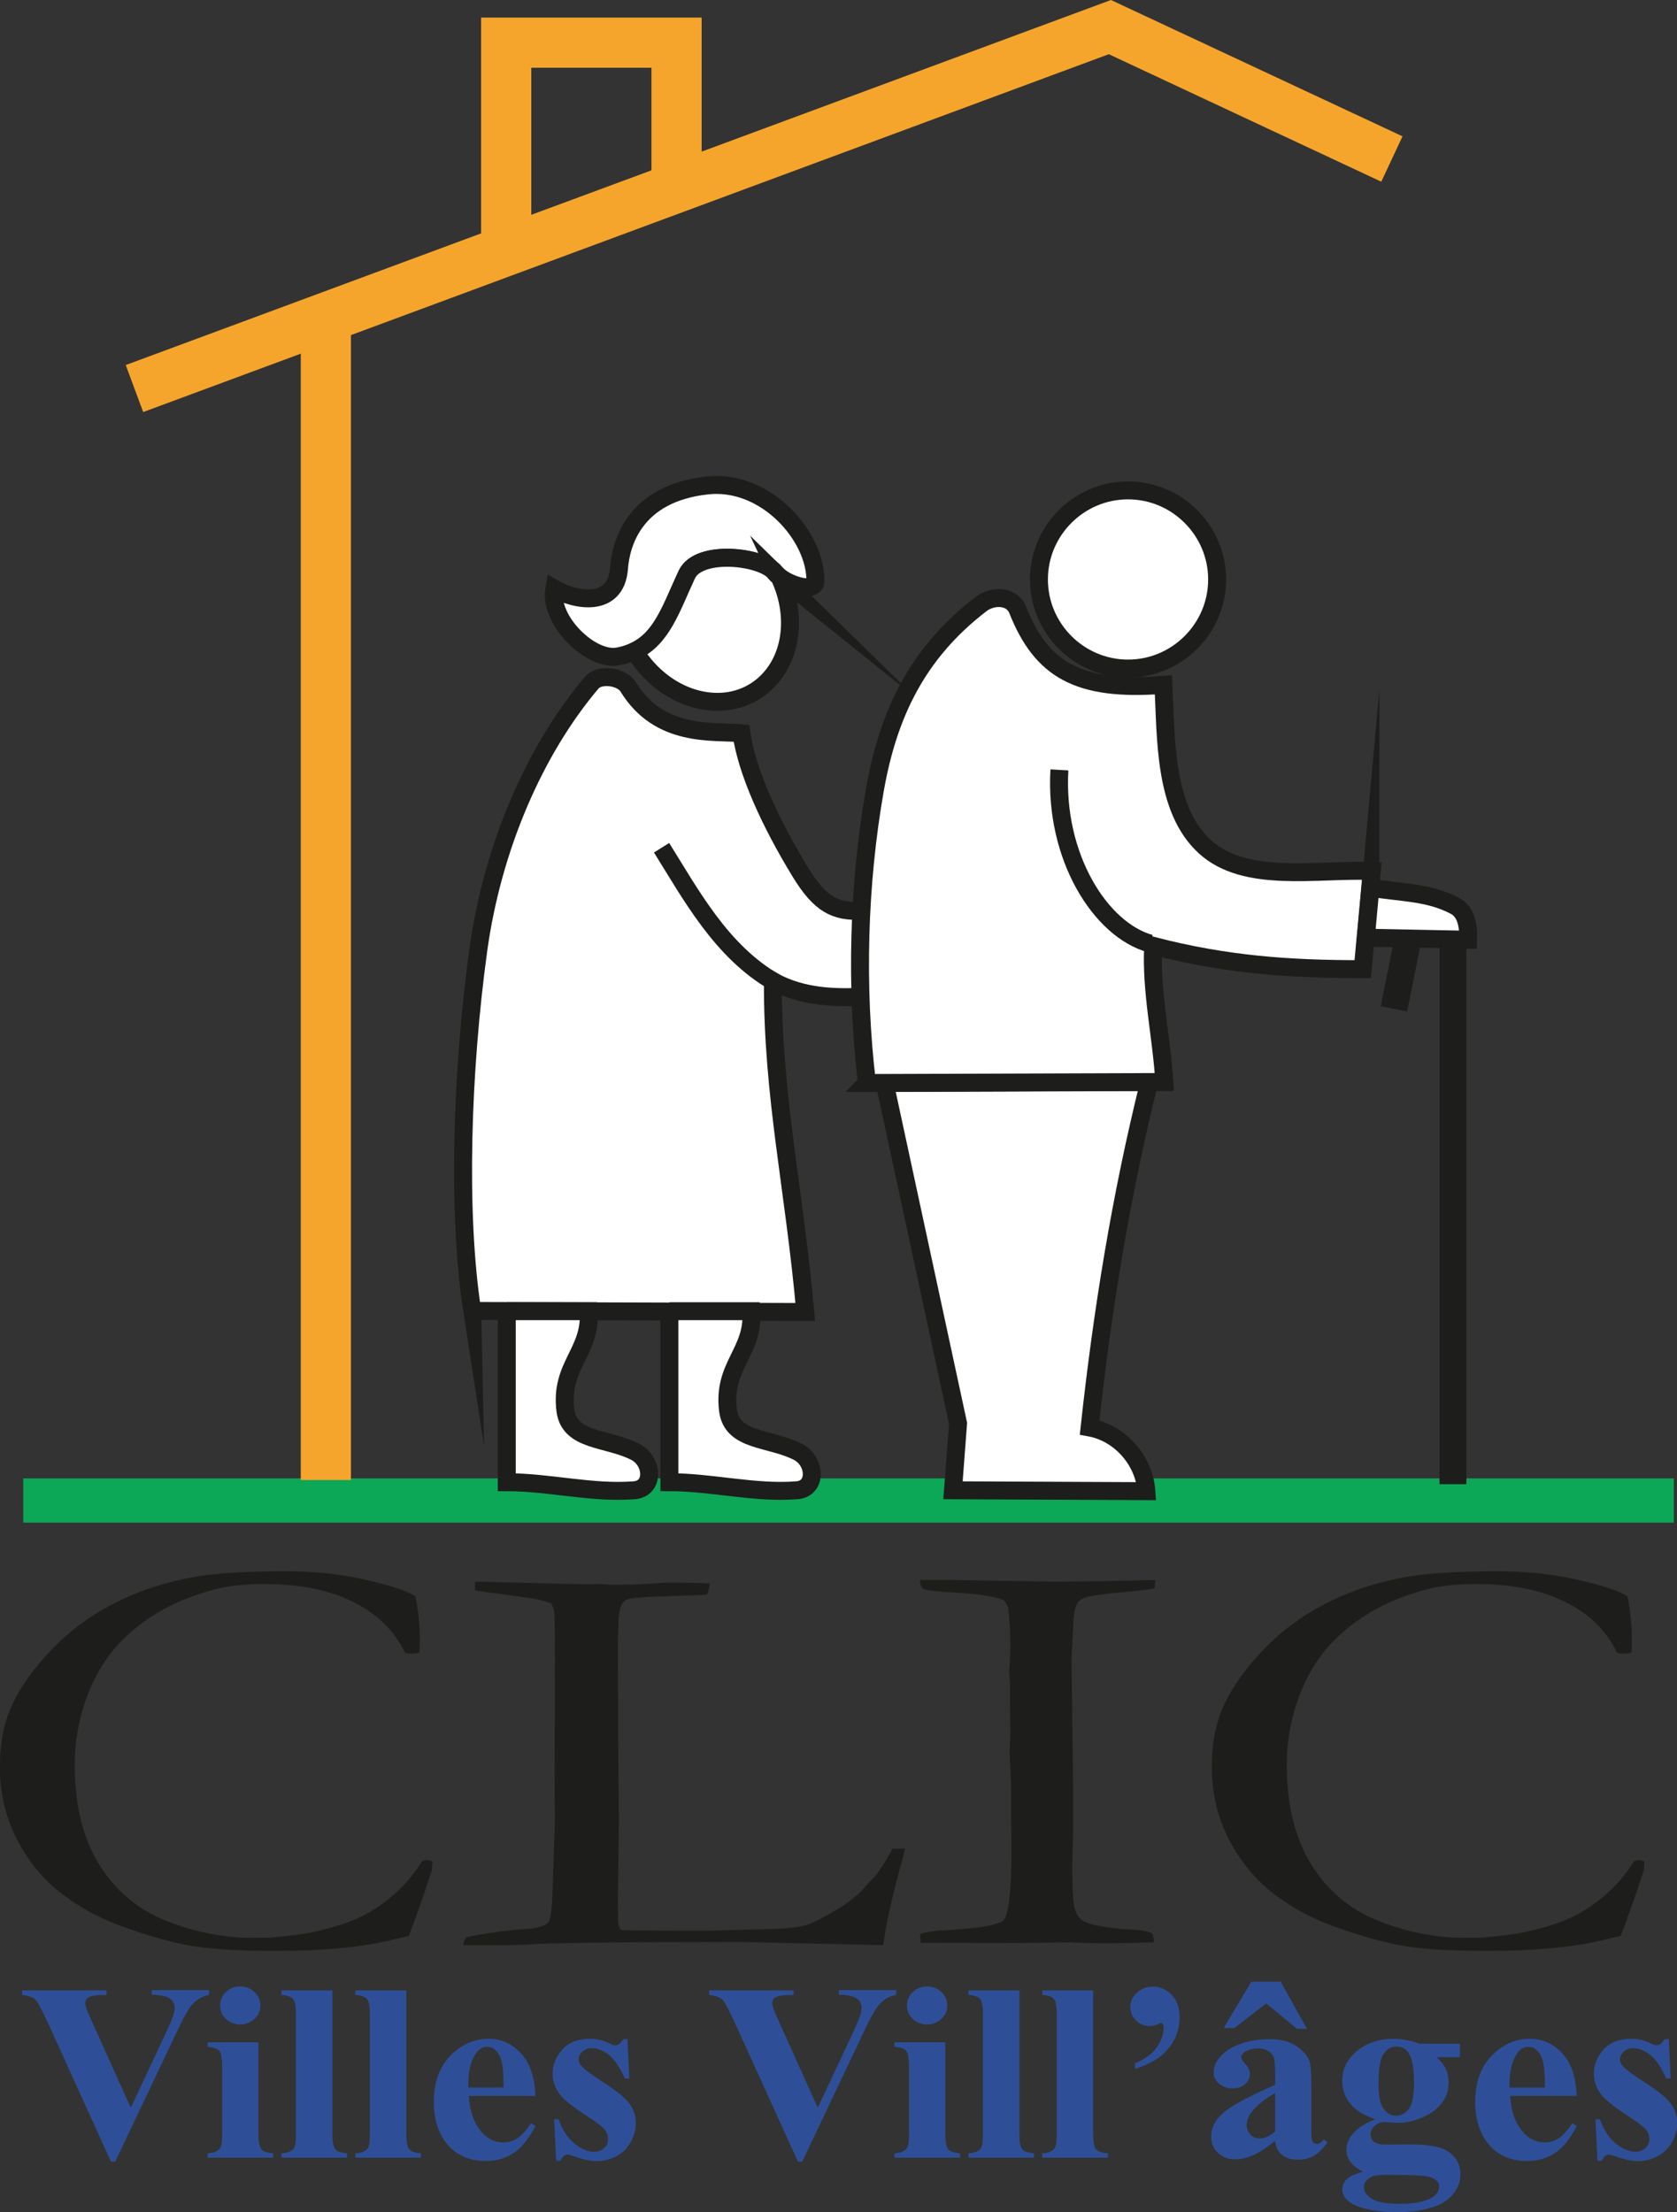 <?xml version="1.0" encoding="UTF-8"?> <svg xmlns="http://www.w3.org/2000/svg" id="a" viewBox="0 0 132.7 175.08"><rect x="0" y="0" width="132.7" height="175.08" fill="#333333" stroke="none"/><defs><style>.b{stroke-width:2.13px;}.b,.c,.d{fill:none;}.b,.c,.d,.e{stroke:#1d1d1b;stroke-miterlimit:22.93;}.c{stroke-width:.57px;}.f{fill:#0ca757;}.g{fill:#f6a52c;}.g,.d,.e{fill-rule:evenodd;}.d,.e{stroke-width:1.42px;}.h{fill:#2e4f98;}.i{fill:#1d1d1b;}.e{fill:#fff;}</style></defs><rect class="f" x="1.84" y="117" width="130.61" height="3.5"></rect><path class="h" d="M16.55,157.52v.36c-.5,.08-.96,.33-1.35,.77-.29,.33-.72,1.09-1.28,2.3l-4.8,10.12h-.34l-4.78-10.53c-.58-1.27-.96-2.02-1.15-2.24-.2-.22-.56-.36-1.1-.42v-.36h6.68v.36h-.22c-.6,0-1.01,.07-1.23,.21-.16,.1-.23,.24-.23,.43,0,.12,.03,.26,.08,.42,.06,.16,.24,.59,.55,1.28l2.97,6.59,2.75-5.87c.33-.71,.53-1.19,.61-1.43,.08-.24,.11-.45,.11-.62,0-.19-.05-.37-.16-.52-.11-.15-.27-.26-.48-.34-.29-.11-.69-.17-1.17-.17v-.36h4.57Z"></path><path class="h" d="M19.01,157.21c.45,0,.82,.15,1.13,.44,.31,.3,.46,.65,.46,1.07s-.15,.77-.47,1.06c-.31,.29-.69,.44-1.13,.44s-.81-.15-1.12-.44c-.31-.29-.46-.65-.46-1.06s.15-.77,.46-1.07c.31-.3,.68-.44,1.12-.44h0Zm1.44,4.42v7.24c0,.64,.08,1.06,.24,1.23,.16,.18,.47,.28,.93,.31v.35h-5.19v-.35c.42-.01,.74-.13,.95-.35,.14-.15,.2-.55,.2-1.19v-5.33c0-.64-.08-1.06-.23-1.24-.16-.18-.46-.28-.92-.31v-.36h4.03Z"></path><path class="h" d="M26.3,157.52v11.35c0,.64,.08,1.06,.24,1.23,.16,.18,.47,.28,.92,.31v.35h-5.19v-.35c.42-.01,.74-.13,.95-.35,.14-.15,.2-.55,.2-1.19v-9.45c0-.64-.08-1.05-.24-1.23-.16-.18-.46-.28-.91-.31v-.36h4.02Z"></path><path class="h" d="M32.15,157.52v11.35c0,.64,.08,1.06,.24,1.23,.16,.18,.47,.28,.92,.31v.35h-5.19v-.35c.42-.01,.74-.13,.95-.35,.14-.15,.2-.55,.2-1.19v-9.45c0-.64-.08-1.05-.24-1.23-.16-.18-.46-.28-.92-.31v-.36h4.03Z"></path><path class="h" d="M42.37,165.87h-5.27c.06,1.21,.4,2.17,1.02,2.87,.47,.54,1.04,.81,1.7,.81,.41,0,.79-.11,1.12-.33,.34-.22,.69-.61,1.08-1.18l.35,.21c-.52,1.01-1.09,1.72-1.73,2.14-.63,.42-1.36,.63-2.19,.63-1.42,0-2.5-.52-3.24-1.56-.59-.84-.88-1.88-.88-3.12,0-1.52,.44-2.74,1.3-3.64,.87-.9,1.88-1.35,3.05-1.35,.97,0,1.82,.38,2.53,1.14,.72,.76,1.1,1.88,1.15,3.37h0Zm-2.52-.65c0-1.05-.06-1.77-.18-2.16-.12-.39-.31-.69-.56-.89-.14-.12-.34-.18-.57-.18-.36,0-.65,.17-.87,.5-.4,.58-.61,1.37-.61,2.38v.34h2.79Z"></path><path class="h" d="M49.65,161.38l.15,3.11h-.35c-.42-.92-.85-1.56-1.3-1.89-.45-.34-.89-.51-1.34-.51-.28,0-.52,.09-.72,.27-.2,.18-.3,.39-.3,.62,0,.18,.07,.35,.21,.51,.22,.27,.83,.73,1.84,1.37,1.01,.65,1.67,1.2,1.99,1.65,.32,.45,.48,.96,.48,1.52,0,.51-.13,1-.4,1.49-.27,.49-.64,.86-1.13,1.12-.49,.26-1.02,.39-1.61,.39-.46,0-1.07-.14-1.84-.41-.2-.07-.34-.11-.42-.11-.22,0-.41,.16-.56,.49h-.34l-.16-3.28h.35c.31,.86,.73,1.5,1.27,1.93,.54,.43,1.04,.64,1.53,.64,.33,0,.6-.1,.81-.29,.21-.19,.31-.43,.31-.7,0-.31-.1-.58-.31-.81-.2-.23-.66-.57-1.37-1.03-1.05-.69-1.73-1.22-2.03-1.58-.45-.53-.68-1.12-.68-1.77,0-.7,.26-1.34,.77-1.91,.51-.57,1.25-.85,2.21-.85,.52,0,1.02,.12,1.51,.36,.18,.1,.33,.15,.45,.15,.13,0,.22-.02,.3-.07,.08-.05,.2-.19,.36-.41h.35Z"></path><path class="h" d="M70.91,157.52v.36c-.5,.08-.96,.33-1.35,.77-.29,.33-.72,1.09-1.28,2.3l-4.8,10.12h-.34l-4.78-10.53c-.58-1.27-.96-2.02-1.15-2.24-.2-.22-.56-.36-1.1-.42v-.36h6.68v.36h-.22c-.6,0-1.01,.07-1.23,.21-.16,.1-.23,.24-.23,.43,0,.12,.03,.26,.08,.42,.06,.16,.24,.59,.55,1.28l2.97,6.59,2.75-5.87c.33-.71,.53-1.19,.61-1.43,.08-.24,.11-.45,.11-.62,0-.19-.05-.37-.16-.52-.11-.15-.27-.26-.48-.34-.29-.11-.69-.17-1.17-.17v-.36h4.57Z"></path><path class="h" d="M73.36,157.21c.45,0,.82,.15,1.13,.44,.31,.3,.46,.65,.46,1.07s-.15,.77-.47,1.06c-.31,.29-.69,.44-1.13,.44s-.81-.15-1.12-.44c-.31-.29-.46-.65-.46-1.06s.15-.77,.46-1.07c.31-.3,.68-.44,1.12-.44h0Zm1.44,4.42v7.24c0,.64,.08,1.06,.24,1.23,.16,.18,.47,.28,.93,.31v.35h-5.19v-.35c.42-.01,.74-.13,.95-.35,.14-.15,.2-.55,.2-1.19v-5.33c0-.64-.08-1.06-.23-1.24-.16-.18-.46-.28-.92-.31v-.36h4.03Z"></path><path class="h" d="M80.66,157.52v11.35c0,.64,.08,1.06,.24,1.23,.16,.18,.47,.28,.92,.31v.35h-5.19v-.35c.42-.01,.74-.13,.95-.35,.14-.15,.2-.55,.2-1.19v-9.45c0-.64-.08-1.05-.23-1.23-.16-.18-.46-.28-.92-.31v-.36h4.03Z"></path><path class="h" d="M86.5,157.52v11.35c0,.64,.08,1.06,.24,1.23,.16,.18,.47,.28,.92,.31v.35h-5.19v-.35c.42-.01,.74-.13,.95-.35,.14-.15,.2-.55,.2-1.19v-9.45c0-.64-.08-1.05-.23-1.23-.16-.18-.46-.28-.91-.31v-.36h4.02Z"></path><path class="h" d="M89.81,163.72v-.43c.79-.33,1.37-.75,1.73-1.27,.36-.52,.54-1.05,.54-1.6,0-.1-.03-.18-.07-.24-.05-.05-.1-.08-.14-.08-.04,0-.1,.02-.19,.07-.2,.11-.45,.17-.74,.17-.4,0-.75-.15-1.05-.45-.3-.3-.45-.65-.45-1.05,0-.43,.17-.81,.52-1.13,.34-.33,.76-.49,1.24-.49,.59,0,1.09,.21,1.51,.65,.42,.43,.63,1.03,.63,1.78,0,.93-.3,1.76-.89,2.48-.59,.72-1.47,1.25-2.63,1.59Z"></path><path class="h" d="M100.9,169.42c-1.17,.98-2.22,1.47-3.16,1.47-.55,0-1-.17-1.36-.51-.36-.34-.54-.77-.54-1.28,0-.7,.31-1.32,.94-1.88,.63-.56,2-1.3,4.12-2.22v-.92c0-.69-.04-1.12-.12-1.3-.08-.18-.23-.34-.45-.47-.22-.13-.47-.2-.74-.2-.45,0-.81,.1-1.1,.28-.17,.12-.27,.25-.27,.41,0,.14,.1,.31,.29,.51,.26,.28,.39,.55,.39,.81,0,.32-.13,.59-.37,.82-.25,.22-.58,.34-.98,.34-.43,0-.79-.13-1.08-.37s-.44-.54-.44-.87c0-.47,.2-.92,.59-1.34,.39-.43,.94-.75,1.63-.98,.7-.23,1.42-.34,2.18-.34,.91,0,1.63,.18,2.16,.55,.53,.37,.87,.77,1.03,1.2,.1,.27,.14,.9,.14,1.89v3.54c0,.42,.02,.68,.05,.79,.04,.11,.08,.19,.15,.24,.07,.05,.15,.08,.24,.08,.18,0,.36-.12,.55-.36l.3,.23c-.34,.48-.69,.83-1.06,1.05-.36,.22-.78,.33-1.25,.33-.55,0-.97-.12-1.28-.37-.31-.24-.5-.61-.57-1.11h0Zm0-.71v-3.06c-.83,.46-1.44,.96-1.85,1.48-.27,.35-.4,.71-.4,1.06,0,.3,.11,.56,.34,.79,.17,.18,.41,.26,.72,.26,.34,0,.74-.18,1.19-.55h0Zm.44-11.88l2.08,3.73h-.79l-2.44-2.01-2.52,1.95h-.84l2.19-3.67h2.32Z"></path><path class="h" d="M112.28,161.74h3.24v1.07h-1.84c.34,.32,.57,.61,.7,.87,.17,.35,.25,.72,.25,1.1,0,.65-.19,1.22-.57,1.69-.38,.48-.9,.85-1.55,1.12-.66,.27-1.23,.41-1.74,.41-.04,0-.45-.02-1.23-.05-.31,0-.57,.1-.77,.29-.21,.19-.32,.42-.32,.69,0,.23,.1,.43,.28,.58,.19,.15,.5,.22,.92,.22l1.78-.02c1.44,0,2.43,.15,2.97,.45,.77,.42,1.16,1.06,1.16,1.92,0,.55-.18,1.06-.54,1.51-.35,.45-.82,.79-1.41,1-.88,.32-1.9,.48-3.05,.48-.86,0-1.65-.08-2.36-.24-.71-.16-1.22-.38-1.53-.66-.3-.28-.46-.58-.46-.89s.12-.57,.35-.81c.24-.24,.68-.44,1.32-.6-.89-.42-1.34-1-1.34-1.74,0-.45,.18-.88,.55-1.31,.36-.42,.94-.79,1.73-1.1-.92-.32-1.58-.74-2-1.26-.41-.52-.61-1.12-.61-1.81,0-.89,.38-1.67,1.15-2.32,.76-.65,1.75-.98,2.96-.98,.64,0,1.3,.13,1.97,.38h0Zm-1.78,.22c-.4,0-.73,.19-1.01,.57-.27,.38-.41,1.17-.41,2.37,0,.97,.13,1.64,.41,2,.27,.36,.59,.54,.96,.54,.41,0,.75-.18,1.03-.54,.28-.36,.41-1.06,.41-2.09,0-1.17-.15-1.96-.46-2.38-.22-.31-.53-.47-.93-.47h0Zm-.61,10.15c-.7,0-1.16,.06-1.38,.17-.39,.2-.59,.48-.59,.82s.2,.63,.61,.9c.4,.27,1.16,.41,2.28,.41,.95,0,1.7-.12,2.25-.36,.54-.24,.82-.58,.82-1.01,0-.16-.05-.3-.15-.41-.19-.2-.46-.33-.84-.4-.37-.07-1.37-.11-2.98-.11Z"></path><path class="h" d="M124.77,165.87h-5.27c.06,1.21,.4,2.17,1.02,2.87,.47,.54,1.04,.81,1.7,.81,.41,0,.79-.11,1.12-.33,.34-.22,.69-.61,1.08-1.18l.35,.21c-.52,1.01-1.09,1.72-1.73,2.14-.63,.42-1.36,.63-2.19,.63-1.42,0-2.5-.52-3.24-1.56-.59-.84-.88-1.88-.88-3.12,0-1.52,.43-2.74,1.3-3.64,.87-.9,1.88-1.35,3.05-1.35,.97,0,1.82,.38,2.53,1.14,.71,.76,1.1,1.88,1.15,3.37h0Zm-2.52-.65c0-1.05-.06-1.77-.18-2.16-.12-.39-.3-.69-.56-.89-.14-.12-.34-.18-.58-.18-.36,0-.65,.17-.87,.5-.4,.58-.61,1.37-.61,2.38v.34h2.79Z"></path><path class="h" d="M132.05,161.38l.15,3.11h-.35c-.42-.92-.85-1.56-1.3-1.89-.45-.34-.89-.51-1.34-.51-.28,0-.52,.09-.72,.27-.2,.18-.3,.39-.3,.62,0,.18,.07,.35,.21,.51,.22,.27,.83,.73,1.84,1.37,1.01,.65,1.67,1.2,1.99,1.65,.32,.45,.48,.96,.48,1.52,0,.51-.13,1-.4,1.49-.27,.49-.65,.86-1.13,1.12-.49,.26-1.02,.39-1.61,.39-.46,0-1.07-.14-1.84-.41-.2-.07-.34-.11-.42-.11-.22,0-.41,.16-.56,.49h-.34l-.16-3.28h.35c.31,.86,.73,1.5,1.27,1.93,.54,.43,1.04,.64,1.52,.64,.33,0,.6-.1,.81-.29,.21-.19,.31-.43,.31-.7,0-.31-.1-.58-.31-.81-.2-.23-.66-.57-1.37-1.03-1.05-.69-1.73-1.22-2.03-1.58-.45-.53-.68-1.12-.68-1.77,0-.7,.26-1.34,.77-1.91,.51-.57,1.25-.85,2.21-.85,.52,0,1.02,.12,1.51,.36,.18,.1,.33,.15,.45,.15,.13,0,.22-.02,.3-.07,.08-.05,.2-.19,.36-.41h.35Z"></path><path class="i" d="M32.86,126.28c.24,1.15,.36,2.34,.36,3.55,0,.24-.01,.56-.03,.97-.28,.05-.49,.07-.63,.07-.11,0-.29-.02-.5-.05-.84-1.76-2.21-3.1-4.11-4.04-1.89-.95-4.25-1.42-7.04-1.42-1.48,0-2.73,.13-3.75,.38-1.8,.46-3.39,1.1-4.74,1.92-1.36,.82-2.51,1.79-3.45,2.92-.94,1.13-1.69,2.5-2.24,4.11-.54,1.61-.82,3.26-.82,4.93,0,3.21,.64,5.85,1.94,7.94,1.3,2.09,3.08,3.58,5.34,4.47,2.26,.89,4.53,1.33,6.84,1.33l1.4-.02c1.61-.15,2.69-.29,3.27-.42,1.45-.31,2.66-.69,3.61-1.11,.95-.43,1.87-1.03,2.78-1.81,.91-.78,1.69-1.69,2.32-2.72l.37-.08c.09,0,.25,.04,.44,.13-.02,.36-.03,.59-.05,.7-.84,2.53-1.45,4.26-1.83,5.19-.32,.06-.72,.15-1.2,.27-2.34,.6-5.46,.9-9.38,.9-3.16,0-5.53-.16-7.09-.48-1.57-.32-3.27-.82-5.13-1.5-1.85-.68-3.47-1.59-4.87-2.71-1.4-1.13-2.53-2.55-3.39-4.25-.86-1.72-1.29-3.59-1.29-5.6s.34-3.6,1.01-5.02c.69-1.43,1.73-2.88,3.15-4.35,1.42-1.46,3.09-2.69,5.02-3.66,1.92-.97,4.07-1.66,6.43-2.06,1.66-.27,4.01-.41,7.05-.41,2.21,0,4.3,.22,6.26,.67,1.95,.44,3.26,.87,3.93,1.29Z"></path><path class="i" d="M36.66,153.91c.02-.23,.1-.43,.25-.61,1.56-.31,3.07-.52,4.55-.63,.98-.05,1.61-.22,1.89-.49,.19-.19,.32-.91,.36-2.15l.2-5.93-.03-4.02,.03-5.26v-1.39c.02-3.16,0-5.13-.06-5.91-.02-.15-.09-.36-.24-.63-.52-.18-.95-.3-1.31-.36-.35-.06-1.91-.28-4.69-.65-.02-.16-.03-.28-.03-.36,0-.08,.01-.21,.03-.35,.38,0,1,.02,1.86,.04l4.55,.12,2.64,.05,.78-.02c.1,0,.39,.02,.87,.05,1.18,0,1.86,0,2.04-.02l2.39-.14c1.63,0,2.76,.02,3.42,.07-.01,.27-.08,.56-.2,.87-.23,.03-1.26,.08-3.12,.13-1.85,.05-2.93,.14-3.2,.25-.46,.2-.7,.8-.7,1.8,0,.24-.02,.72-.05,1.46v1.35l.02,4.16v1.41l.06,7.44-.08,6.33,.02,1.4c0,.44,.1,.73,.31,.83,.5,.02,1.96,.03,4.4,.05h2.05l5.18-.13c1.36-.03,2.33-.14,2.92-.31,.57-.17,1.54-.67,2.91-1.52,.82-.54,1.45-1.09,1.91-1.66,.1-.12,.28-.3,.51-.54,.38-.39,.89-1.17,1.53-2.34h.98c-.11,.54-.25,1.05-.39,1.53-.57,2.11-.98,3.87-1.2,5.27-.04,.3-.08,.58-.12,.84l-11.2-.25c-9.64,0-15.35,.07-17.15,.21-.56,.03-1.16,.05-1.77,.05h-3.12Z"></path><path class="i" d="M72.79,153.05c.44-.13,.89-.21,1.35-.25,3.06-.15,4.81-.42,5.25-.82,.43-.4,.65-2.32,.65-5.76l-.03-2.36v-2.47l-.12-2.72,.06-1.59-.03-1.75v-2.07l-.06-.92,.06-1.17c.02-.27,.03-.58,.03-.94,0-.94-.06-1.94-.17-2.99-.08-.21-.19-.41-.34-.61-.74-.28-1.93-.48-3.58-.57-1.65-.09-2.58-.21-2.8-.32-.15-.09-.25-.32-.27-.7h2.52l7.94,.13c2.05,0,4.76-.04,8.16-.13,0,.24-.02,.46-.06,.67-.4,.08-1.06,.15-2.01,.25-1.89,.17-3.06,.32-3.48,.48-.26,.07-.45,.2-.56,.38-.2,.28-.33,.77-.36,1.51l-.15,2.9,.12,9.99v3.96c-.04,1.24-.06,2.09-.06,2.54,0,1.68,.05,2.74,.16,3.21,.11,.46,.3,.8,.56,1,.28,.21,.72,.37,1.34,.48,.92,.17,1.64,.25,2.16,.27,1.12,.03,1.83,.15,2.13,.36,.06,.2,.09,.36,.09,.5v.18c-1.82,.05-3.16,.07-4.02,.07-.5,0-1.39-.02-2.67-.07l-4.13,.05-7.04-.02h-.57l-.06-.67Z"></path><path class="i" d="M128.77,126.28c.24,1.15,.36,2.34,.36,3.55,0,.24,0,.56-.03,.97-.28,.05-.49,.07-.63,.07-.11,0-.29-.02-.5-.05-.84-1.76-2.21-3.1-4.11-4.04-1.89-.95-4.25-1.42-7.04-1.42-1.48,0-2.73,.13-3.75,.38-1.8,.46-3.39,1.1-4.74,1.92-1.36,.82-2.51,1.79-3.45,2.92-.94,1.13-1.69,2.5-2.24,4.11-.54,1.61-.82,3.26-.82,4.93,0,3.21,.65,5.85,1.94,7.94,1.3,2.09,3.08,3.58,5.34,4.47,2.26,.89,4.53,1.33,6.83,1.33l1.4-.02c1.61-.15,2.69-.29,3.27-.42,1.45-.31,2.66-.69,3.61-1.11,.95-.43,1.87-1.03,2.78-1.81,.91-.78,1.69-1.69,2.32-2.72l.37-.08c.09,0,.25,.04,.44,.13-.02,.36-.03,.59-.05,.7-.84,2.53-1.45,4.26-1.83,5.19-.32,.06-.72,.15-1.2,.27-2.34,.6-5.46,.9-9.38,.9-3.16,0-5.53-.16-7.09-.48-1.57-.32-3.27-.82-5.13-1.5-1.85-.68-3.47-1.59-4.87-2.71-1.4-1.13-2.53-2.55-3.39-4.25-.86-1.72-1.29-3.59-1.29-5.6s.34-3.6,1.01-5.02c.69-1.43,1.73-2.88,3.15-4.35,1.42-1.46,3.09-2.69,5.02-3.66,1.92-.97,4.07-1.66,6.43-2.06,1.66-.27,4.01-.41,7.05-.41,2.21,0,4.3,.22,6.26,.67,1.96,.44,3.26,.87,3.93,1.29Z"></path><path class="e" d="M37.37,103.76c-1.2-7.77-.83-19.07,.48-28.59,1.11-8.03,4.4-15.74,8.97-21.14,.62-.74,2.38-.5,2.88,.32,2.48,4.06,6.71,3.48,8.97,3.68,.41,2.98,2.26,7.06,4.65,10.97,1.59,2.61,2.78,3.17,4.89,3.08l-.08,6.81c-2.1,.08-4.64,.04-6.97-1.24-.04,9.11,1.7,16.47,2.56,26.18l-26.35-.08Z"></path><path class="d" d="M52.35,67.09c2.32,3.71,4.73,8.22,8.97,10.65"></path><path class="e" d="M40.1,103.77v13.53c3.36,0,6.74,.9,10.09,.64,1.62-.13,1.49-2.32,.08-3.04-2.23-1.14-5.21-.8-5.53-3.28-.45-3.55,2.06-4.62,1.84-7.85h-6.49Z"></path><line class="c" x1="76.01" y1="112.72" x2="86.38" y2="112.73"></line><path class="e" d="M75.41,117.94l.4-5.29-5.81-26.95,20.94-.08c-2.27,9.12-3.73,18.23-4.72,27.35,2.4,.43,4.32,2.61,4.49,5.04l-15.3-.07Z"></path><path class="e" d="M68.6,85.7c-.91-7.61-.68-15.8,.64-23.26,1.06-5.98,3.37-10.79,8.41-14.65,.87-.66,2.41-.7,2.88,.48,1.89,4.75,4.8,6.45,11.53,5.93,.22,4.27,.03,9.84,3.28,12.81,3.19,2.92,8.78,1.76,13.21,1.92l-.72,7.77c-5.82,0-10.76-.34-16.58-1.84-.19,3.59,.67,7.18,.88,10.77l-23.54,.08Z"></path><path class="e" d="M108.44,70.25l-.36,3.96,8.09,.16c.04-1.16-.17-2.22-1.04-2.68-2.12-1.12-4.32-1.03-6.69-1.44Z"></path><line class="b" x1="114.97" y1="74.54" x2="114.97" y2="117.46"></line><path class="e" d="M43.86,46.59c-.45,2.53,2.92,5.76,5.04,5.36,3.27-.61,3.98-3.35,5.45-6.49,.95-2.03,5.98-1.44,6.97-.16,.72,.93,3.18,1.7,3.2,.72,.07-3.58-3.93-8.12-8.57-7.6-5.73,.63-6.82,4.55-6.97,6.57-.24,3.16-3.47,2.55-5.12,1.6Z"></path><path class="e" d="M89.26,52.91c3.88,0,7.05-3.17,7.05-7.05s-3.17-7.05-7.05-7.05-7.05,3.17-7.05,7.05,3.17,7.05,7.05,7.05Z"></path><path class="e" d="M61.68,45.66c1.46,3.1,.99,6.68-1.34,8.62-2.75,2.28-7.05,1.39-9.6-1.97-.19-.25-.36-.5-.52-.77,2.18-1.03,2.89-3.41,4.13-6.07,.95-2.03,5.98-1.44,6.97-.16,.09,.12,.22,.24,.37,.36Z"></path><path class="e" d="M52.97,103.77v13.53c3.36,0,6.74,.9,10.09,.64,1.62-.13,1.49-2.32,.08-3.04-2.23-1.14-5.21-.8-5.53-3.28-.45-3.55,2.06-4.62,1.84-7.85h-6.49Z"></path><path class="d" d="M83.83,60.93c-.4,6.87,3.25,12.66,7.19,13.75"></path><line class="b" x1="110.3" y1="79.84" x2="111.42" y2="74.29"></line><path class="g" d="M27.77,26.52V117.13h-3.97V27.99l-12.47,4.62-1.38-3.72,28.12-10.42V1.39h17.45V12L87.91,0l23.07,10.79-1.68,3.59-21.56-10.09L27.77,26.52h0Zm14.27-9.52l9.51-3.52V5.36h-9.51v11.63Z"></path></svg> 
